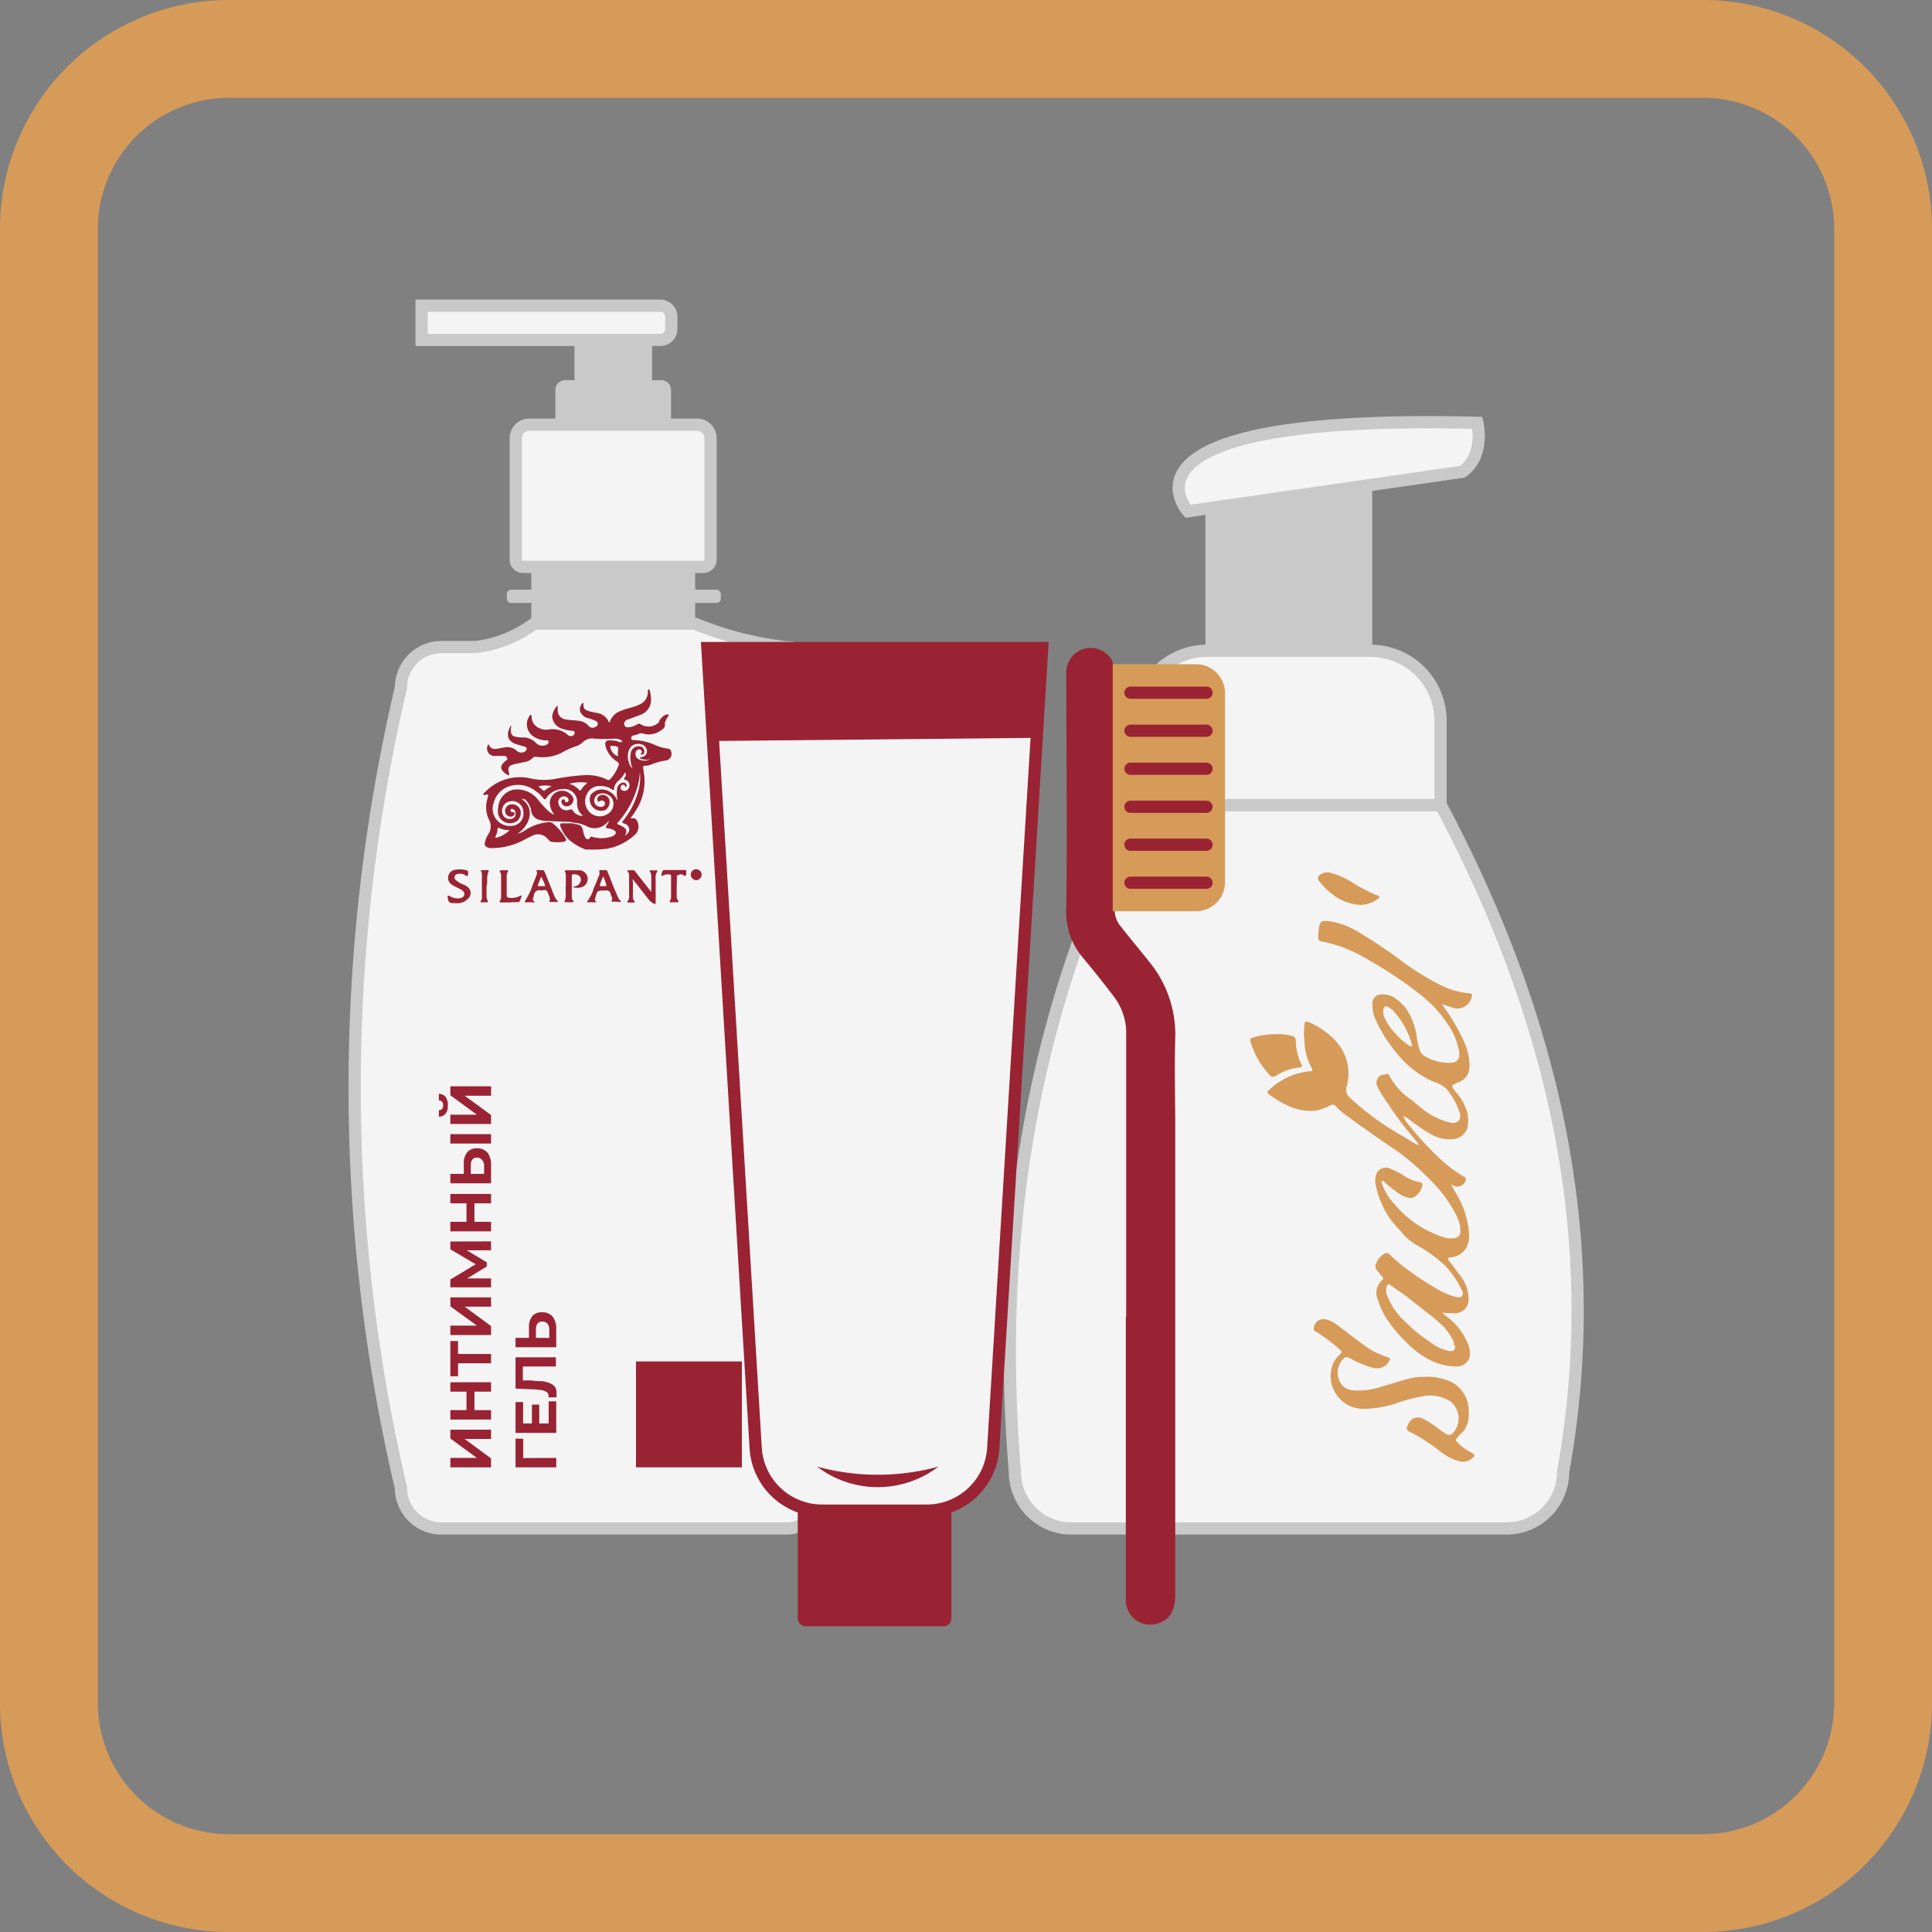 <svg xmlns="http://www.w3.org/2000/svg" viewBox="0 0 158 158"><rect x="0" y="0" width="158" height="158" fill="#808080" stroke="none"/><defs><style>.cls-1{fill:#d69b59;}.cls-2,.cls-6{fill:#f5f4f5;stroke-miterlimit:10;}.cls-2{stroke:#c9c9c9;}.cls-3{fill:#c9c9c9;}.cls-4{fill:#992333;}.cls-5{fill:none;stroke-linecap:round;stroke-linejoin:round;}.cls-5,.cls-6{stroke:#992333;}</style></defs><g id="_9._Средства_гигиены" data-name="9. Средства гигиены"><path class="cls-1" d="M139.28,8A10.73,10.73,0,0,1,150,18.72V139.28A10.73,10.73,0,0,1,139.28,150H18.72A10.73,10.73,0,0,1,8,139.28V18.72A10.73,10.73,0,0,1,18.72,8H139.28m0-8H18.72A18.72,18.72,0,0,0,0,18.72V139.28A18.72,18.72,0,0,0,18.72,158H139.28A18.72,18.72,0,0,0,158,139.28V18.72A18.72,18.72,0,0,0,139.28,0Z"/><path class="cls-2" d="M123.19,125H87.6A4.62,4.62,0,0,1,83,120.38q-2.49-30,10-54.54h24.83c9.57,18,13.33,36.13,10,54.54A4.62,4.62,0,0,1,123.19,125Z"/><path class="cls-2" d="M98.7,53.22h13.38a5.73,5.73,0,0,1,5.73,5.73v6.89a0,0,0,0,1,0,0H93a0,0,0,0,1,0,0V58.95A5.73,5.73,0,0,1,98.7,53.22Z"/><rect class="cls-3" x="98.58" y="39.1" width="13.64" height="14.15"/><path class="cls-2" d="M97.15,41.81s-7.33-8,23.67-7.23c0,0,.65,2.65-1.22,4Z"/><path class="cls-1" d="M117.91,82.12a16.15,16.15,0,0,1,1.86,3.16,4.67,4.67,0,0,1,.4,2.09,1.35,1.35,0,0,1-.91,1.14c-.61.26-.63.25-.21.78A4.53,4.53,0,0,1,120,91a3,3,0,0,1,0,1.26,1.38,1.38,0,0,1-1.11.9,3.19,3.19,0,0,1-2-.48,17.33,17.33,0,0,1-1.74-1.2,1.06,1.06,0,0,0-.4-.19,2.46,2.46,0,0,0,.25.44,26.31,26.31,0,0,0,2.73,3,10.61,10.61,0,0,0,2,1.5.22.22,0,0,1,.15.21.69.69,0,0,1-.89.57l-.33-.15.47.83a7.11,7.11,0,0,1,1,3.11,2.2,2.2,0,0,1-.17,1.16,1.64,1.64,0,0,1-1.32.87c-.22,0-.28.09-.13.29.28.36.55.73.82,1.09a3.09,3.09,0,0,1,.77,2,1.12,1.12,0,0,1-1.19,1.19c-.3,0-.6,0-.93-.06a1.29,1.29,0,0,0,.42.39,5.32,5.32,0,0,1,1.68,2.24,1.94,1.94,0,0,1,.12.53,1.05,1.05,0,0,1-1,1.25,4.9,4.9,0,0,1-2.64-.74,7.47,7.47,0,0,1-1.58-1.27,11.31,11.31,0,0,1-1.54-1.83,6.41,6.41,0,0,1-.76-1.61,1.38,1.38,0,0,1,.37-1.62c.1-.09.08-.17,0-.26s-.29-.36-.44-.53a.47.47,0,0,1-.08-.54,1.54,1.54,0,0,1,.66-.81.34.34,0,0,1,.46.06,12.74,12.74,0,0,0,1.38,1.17,22.56,22.56,0,0,0,2.34,1.55,6.08,6.08,0,0,0,1.73.76c.17,0,.33.07.46-.08a.41.41,0,0,0,0-.47,7.84,7.84,0,0,0-1.36-2,11,11,0,0,0-2.39-1.73,4.38,4.38,0,0,1-1.21-1.06,11.24,11.24,0,0,1-1-1.18,7.7,7.7,0,0,1-1.11-2.72,1.4,1.4,0,0,1,0-.5.85.85,0,0,1,1.32-.71,5.78,5.78,0,0,1,1.1.58,3.41,3.41,0,0,0,1.08.44c.38.09.39.13.27.49a1.35,1.35,0,0,1-.51.69.65.65,0,0,1-.57.12,2.24,2.24,0,0,1-.95-.47,10.69,10.69,0,0,1-1-.8c0-.06-.13-.14-.21-.09s0,.14,0,.22a4.88,4.88,0,0,0,1,1.64,8.65,8.65,0,0,0,4,2.72,1.7,1.7,0,0,0,1,.06.49.49,0,0,0,.41-.51,2.64,2.64,0,0,0-.31-1.29,10.8,10.8,0,0,0-2.09-2.87,23.09,23.09,0,0,0-2.26-2.05c-.6-.45-1.24-.85-1.85-1.28l-2-1.41c-.39-.28-.76-.58-1.15-.85a5.13,5.13,0,0,1-.53-.51.34.34,0,0,0-.42-.07,5,5,0,0,1-1.21.44,4.4,4.4,0,0,1-2.49-.51,8.34,8.34,0,0,1-1.31-.8c-.19-.13-.22-.23,0-.4a5.58,5.58,0,0,1,3.26-1.51c.29,0,.32-.08.17-.32a4.78,4.78,0,0,1-.56-2.15,6.11,6.11,0,0,1,0-1.35c0-.23.12-.29.33-.2a5.71,5.71,0,0,1,1.49.87,5,5,0,0,1,1.28,1.42,3.91,3.91,0,0,1,.37,2.9.87.87,0,0,0,.26,1,21.87,21.87,0,0,0,4.07,3c.47.26.92.57,1.39.83a.31.31,0,0,0,.17,0c-.18-.23-.35-.46-.54-.68a24,24,0,0,1-2-2.69,9.36,9.36,0,0,1-.86-1.38A.71.71,0,0,1,113,87.9c.11,0,.23,0,.35-.06a.24.24,0,0,1,.3.17,5.23,5.23,0,0,0,1.74,1.91l.85.7a5.85,5.85,0,0,0,2.33,1.18.71.71,0,0,0,.76-.18.78.78,0,0,0,0-.73,5.35,5.35,0,0,0-1-1.79,2.48,2.48,0,0,0-1.11-.64,7.9,7.9,0,0,1-3-2.34,11.49,11.49,0,0,1-1.74-2.78,2.72,2.72,0,0,1-.24-1.29.7.7,0,0,1,.72-.72,1.75,1.75,0,0,1,1.31.44,4.06,4.06,0,0,1,.67.64,5.54,5.54,0,0,1,.92,2.33,5.21,5.21,0,0,0,.2,1,1,1,0,0,0,.53.68,3.85,3.85,0,0,0,2.06.49c.55,0,.77-.38.68-.91a5.69,5.69,0,0,0-1-2.34,9.89,9.89,0,0,0-1.89-2.09,28.4,28.4,0,0,0-2.35-1.73c-.78-.53-1.59-1-2.41-1.48A11.41,11.41,0,0,0,108.14,77c-.26,0-.35-.15-.33-.42a4.54,4.54,0,0,1,.07-.82c.11-.4.25-.47.66-.44a6.1,6.1,0,0,1,2.55.9,39.22,39.22,0,0,1,3.36,2.24,21.78,21.78,0,0,0,3.16,2,6.67,6.67,0,0,0,2.51.77c.27,0,.31.11.22.36a1.2,1.2,0,0,1-1.65.78Zm1,27.93a.87.87,0,0,0-.07-.41,4.62,4.62,0,0,0-1.19-1.52c-.69-.62-1.45-1.15-2.16-1.73s-1.19-.86-1.78-1.3c-.14-.11-.23-.06-.29.09a1,1,0,0,0,0,.7,5.3,5.3,0,0,0,1.48,2.18,11.57,11.57,0,0,0,2,1.65,3.79,3.79,0,0,0,1.57.77C118.86,110.53,119,110.45,119,110.05ZM113.38,82.3a.21.21,0,0,0-.23.19,1.11,1.11,0,0,0,0,.51,3.32,3.32,0,0,0,.53,1,6.72,6.72,0,0,0,1.52,1.49c.07,0,.15.15.24.07s0-.15,0-.23a6.59,6.59,0,0,0-1.38-2.53A1.53,1.53,0,0,0,113.38,82.3Z"/><path class="cls-1" d="M116.62,112.59a4.44,4.44,0,0,1,1.49.21,2.64,2.64,0,0,1,2,2.64,2.37,2.37,0,0,1-.34,1.49c-.17.23-.41.39-.58.62s-.14.25,0,.4a4.06,4.06,0,0,0,1.19.87c.26.17.27.25,0,.44a1.14,1.14,0,0,1-1,.25,4.25,4.25,0,0,1-1.67-.87,15,15,0,0,0-2.23-1.45c-.17-.09-.4-.13-.44-.37a1.36,1.36,0,0,1,.51-.81,1,1,0,0,1,1,.11,8.14,8.14,0,0,1,1.2.81,4.83,4.83,0,0,0,.56.36.39.39,0,0,0,.5-.08,1.77,1.77,0,0,0-.2-2.6,3.06,3.06,0,0,0-2.31-.41,11.73,11.73,0,0,0-2.09.56,9.36,9.36,0,0,1-2.73.46,2.69,2.69,0,0,1-2.52-3.55,2.07,2.07,0,0,1,.6-.88c.19-.15.2-.27,0-.43a13.06,13.06,0,0,0-2-1.49c-.07,0-.13-.08-.12-.19a.81.81,0,0,1,1.08-.76,2.74,2.74,0,0,1,.89.48c.7.52,1.38,1.06,2.09,1.57a6.26,6.26,0,0,0,1.92,1c.28.08.3.16.15.41a1.15,1.15,0,0,1-1.38.45,8,8,0,0,1-1.69-.7c-.4-.22-.48-.2-.77.14a1.62,1.62,0,0,0,.12,2.11,1.49,1.49,0,0,0,.91.33,5.88,5.88,0,0,0,2.24-.32c.9-.23,1.76-.57,2.68-.74C116,112.59,116.32,112.61,116.62,112.59Z"/><path class="cls-1" d="M104.4,84.58a3.77,3.77,0,0,1,1.28.15.33.33,0,0,1,.29.34,4.49,4.49,0,0,0,.45,1.94c.09.16.07.27-.15.29a4.13,4.13,0,0,0-1.9.67.37.37,0,0,1-.55-.07,6.74,6.74,0,0,1-1.55-2.71c-.07-.2,0-.29.19-.34A6.28,6.28,0,0,1,104.4,84.58Z"/><path class="cls-1" d="M111.21,74a4,4,0,0,1-2.12-.77,5.8,5.8,0,0,1-1.18-1.14.33.33,0,0,1,0-.52,1,1,0,0,1,.87-.2,7.06,7.06,0,0,1,2,.91,13.15,13.15,0,0,0,1.83.94c.07,0,.17,0,.19.13s-.09.13-.15.18A2.42,2.42,0,0,1,111.21,74Z"/><rect class="cls-3" x="46.98" y="27.53" width="6.35" height="4.09"/><path class="cls-3" d="M46.23,31.09h7.85a.8.8,0,0,1,.8.8v2.83a0,0,0,0,1,0,0H45.42a0,0,0,0,1,0,0V31.9A.8.8,0,0,1,46.23,31.09Z"/><rect class="cls-3" x="43.45" y="45.39" width="13.4" height="6.01"/><rect class="cls-3" x="41.45" y="48.22" width="17.5" height="1.09" rx="0.35"/><path class="cls-2" d="M67.56,56.24a3.31,3.31,0,0,0-3.31-3.31A28.44,28.44,0,0,1,56.81,51H43.68a10,10,0,0,1-4.79,1.92H36.1a3.31,3.31,0,0,0-3.31,3.31,143.27,143.27,0,0,0,0,65.45A3.31,3.31,0,0,0,36.1,125H64.25a3.31,3.31,0,0,0,3.31-3.31Q56.07,91.48,67.56,56.24Z"/><path class="cls-2" d="M43.28,34.73H57a1.11,1.11,0,0,1,1.11,1.11v9.93a.59.59,0,0,1-.59.59H42.77a.59.59,0,0,1-.59-.59V35.84A1.11,1.11,0,0,1,43.28,34.73Z"/><path class="cls-2" d="M34.48,25H54a.9.9,0,0,1,.9.9v1a.9.9,0,0,1-.9.9H34.48a0,0,0,0,1,0,0V25A0,0,0,0,1,34.48,25Z"/><path class="cls-4" d="M46.9,67.28a1.12,1.12,0,0,0-.4-.07l-1.83-.07a2.62,2.62,0,0,1-.56-.09.87.87,0,0,1-.66-.69,1.63,1.63,0,0,0-.41-.88.35.35,0,0,0-.38-.13c1.13.73.7,2.14-.33,2.82a1.43,1.43,0,0,0,.6-.26,4,4,0,0,1,1.82-.66.54.54,0,0,1,.49.11,4.48,4.48,0,0,1,1,1.17c.1.19.06.25-.14.31a3.17,3.17,0,0,1-1,0,.2.2,0,0,1-.16-.09,1.26,1.26,0,0,1-.2-.2,1,1,0,0,0-1.19-.21c-.45.2-.86.46-1.32.64a5.79,5.79,0,0,1-2.06.38.52.52,0,0,1-.3-.06.31.31,0,0,1-.21-.41,1.8,1.8,0,0,1,.28-.67A1.17,1.17,0,0,0,40,67.05a2.28,2.28,0,0,1-.16-1.64,2.81,2.81,0,0,1,.08-.31c0-.11,0-.14-.12-.12s-.21.1-.26,0,.09-.16.16-.23a3.92,3.92,0,0,1,3.82-1.06,5.22,5.22,0,0,0,1.93,0,17.69,17.69,0,0,1,2.4-.3,3.78,3.78,0,0,1,1.81.37c.12.07.2,0,.28-.07a3.62,3.62,0,0,0,.64-1.07.24.24,0,0,0-.11-.33,2.15,2.15,0,0,1-.9-1.11c-.16-.53-.06-.66.48-.63a1.75,1.75,0,0,1,.6.14c.08,0,.16,0,.21,0s0-.14-.1-.18a1.15,1.15,0,0,0-.55-.1,13.71,13.71,0,0,1-1.57,0,1.08,1.08,0,0,0-1,.31,1.49,1.49,0,0,1-.63.34,6.37,6.37,0,0,0-1.15.54,3.54,3.54,0,0,1-2,.29.32.32,0,0,0-.31.11,1.14,1.14,0,0,1-.66.32l-.84.18c-.46.12-.56.3-.41.75,0,0,0,.09,0,.13s-.08,0-.12,0l-.16-.1c-.49-.36-.5-.68,0-1.06.06-.05.16-.09.12-.2a.24.24,0,0,0-.24-.2h-.72a.61.61,0,0,1-.62-.89s0-.05,0-.05.06,0,.07,0c.16.43.5.4.86.32l.44-.08a1.16,1.16,0,0,1,.95.24.55.55,0,0,0,.71.1.27.27,0,0,0,.14-.24c0-.11-.1-.13-.18-.16-.25-.09-.52-.14-.77-.24-.67-.28-.69-.77-.41-1.37,0,0,0-.08.08-.07s0,.07,0,.12a1.08,1.08,0,0,0,0,.4.42.42,0,0,0,.32.34,2.7,2.7,0,0,0,.63.07,1.41,1.41,0,0,1,1.09.45.74.74,0,0,0,.76.19.38.38,0,0,0,.18-.09.21.21,0,0,0,.08-.23c0-.11-.12-.08-.19-.08a1.91,1.91,0,0,1-1.1-.37,1.19,1.19,0,0,1-.24-1.65s.06-.09.1-.07.06.1.06.15a1,1,0,0,0,.63.94,1.33,1.33,0,0,0,.76.11,1.84,1.84,0,0,1,1.57.45.37.37,0,0,0,.48,0,.25.25,0,0,0,.07-.23c0-.11-.1-.1-.17-.11a3.66,3.66,0,0,1-.86-.18,1.11,1.11,0,0,1-.8-1,1.41,1.41,0,0,1,.37-.82.1.1,0,0,1,.08-.05s0,.06,0,.09v.27a.73.73,0,0,0,.64.75c.36.08.72.06,1.08.12a1.24,1.24,0,0,1,.84.45.41.41,0,0,0,.51.05A.26.26,0,0,0,48.8,59a3.55,3.55,0,0,0-.79-.29.84.84,0,0,1-.41-.28.64.64,0,0,1,0-.88s.06-.08.11-.06,0,.07,0,.1c0,.36.12.47.46.57a5.29,5.29,0,0,0,.69.15,1.26,1.26,0,0,1,.9.67s0,.08.07.08.05,0,.06-.08a1.42,1.42,0,0,1,.87-.84c.38-.17.78-.24,1.16-.37a3.25,3.25,0,0,0,.43-.18,1.08,1.08,0,0,0,.63-1c0-.08,0-.21.06-.22s.11.13.13.21a5,5,0,0,1,.07.54,1.31,1.31,0,0,1-.89,1.35l-1,.37a.45.45,0,0,0-.21.12.31.31,0,0,0-.07.34.25.25,0,0,0,.26.18,1.52,1.52,0,0,0,.78-.24.24.24,0,0,1,.3,0,1.19,1.19,0,0,0,1.4-.11s.07,0,.08-.1a1,1,0,0,1,.63-.6s.1,0,.14,0,0,.1,0,.14a1.27,1.27,0,0,0-.2.31c0,.1-.11.2-.09.3.06.33-.16.45-.38.59a1.6,1.6,0,0,1-1.36.23.51.51,0,0,0-.36,0,1.79,1.79,0,0,1-.41.13.27.27,0,0,0-.21.13c-.08.16,0,.26.14.26a4.72,4.72,0,0,1,1.92.47,3.65,3.65,0,0,0,.92.23.27.27,0,0,1,.24.2.55.55,0,0,1-.46.78,5,5,0,0,0-1.13.31,1.47,1.47,0,0,1-.55.12c-.11,0-.15,0-.13.16s.06.45.09.67a4.38,4.38,0,0,1-.48,2.46,5.7,5.7,0,0,1-.66,1l.28,0a.35.35,0,0,1,.29.26.92.92,0,0,1-.27,1.15,4.51,4.51,0,0,1-2.21,1.08,9.6,9.6,0,0,1-1.61.06.45.45,0,0,1-.16,0,4.68,4.68,0,0,1-1.33-.79,2.8,2.8,0,0,1-.73-1.18c0-.14.05-.17.16-.17.3,0,.61,0,.91,0a.39.39,0,0,0,.23.07c.38.07.5.18.58.56a1.62,1.62,0,0,0,.19.56.2.2,0,0,0,.36,0,.15.15,0,0,1,.21-.08,2.61,2.61,0,0,0,1.49,0,.74.74,0,0,0,.32-.16c.14-.13.13-.25,0-.35a1.29,1.29,0,0,0-.57-.19c-.15,0-.17-.09-.09-.21s.13-.23.21-.36l-.05,0-.14.13a1.37,1.37,0,0,1-1.56.31A2.71,2.71,0,0,0,46.9,67.28Zm.76-.55c-.09-.12-.17-.2-.25-.29a1.33,1.33,0,0,1-.15-.32,1.75,1.75,0,0,1-.06-.6,1.05,1.05,0,0,0-1.09-1,1.67,1.67,0,0,0-1.44.76c-.08.11-.14.13-.24,0a2.48,2.48,0,0,0-.67-.62,2.3,2.3,0,0,0-1.93-.41,1.94,1.94,0,0,0-1.46,1.42,1.41,1.41,0,0,0,1.5,1.87,1,1,0,0,0,.93-1.16.9.9,0,0,0-1-.86.79.79,0,0,0-.63,1.2.63.63,0,0,0,.83.18.44.44,0,0,0,.16-.43.31.31,0,0,0-.18-.28.17.17,0,0,0-.21,0,.13.13,0,0,0,0,.15.15.15,0,0,0,.18.08c.15,0,.15.06.12.17a.3.3,0,0,1-.31.19.45.45,0,0,1-.45-.44.53.53,0,0,1,.44-.55.72.72,0,0,1,.79.41.85.85,0,0,1-.23.92,1,1,0,0,1-1.57-.53,1.64,1.64,0,0,1,0-.54A1.58,1.58,0,0,1,42,64.58a2.16,2.16,0,0,1,2,.82,8.35,8.35,0,0,0,.8.88,1.53,1.53,0,0,0,.53.35l-.22-.36a1.68,1.68,0,0,1-.12-.38,1,1,0,0,1,1.76-.84.48.48,0,0,1,.11.53.56.56,0,0,1-.5.36.41.41,0,0,1-.45-.38.18.18,0,0,1,.15-.19c.1,0,.12,0,.14.13a.13.13,0,0,0,.17.1.16.16,0,0,0,.13-.18.3.3,0,0,0-.18-.24.45.45,0,0,0-.66.4.67.67,0,0,0,.91.64.2.2,0,0,1,.29.1A1,1,0,0,0,47.66,66.73Zm3.47-3.53c-.06,0-.06,0-.08.08a2.17,2.17,0,0,1-.45.55,1,1,0,0,0-.38.64c0,.15-.08.17-.19.08a1.58,1.58,0,0,0-1-.27,1.11,1.11,0,0,0-1,.6,1.26,1.26,0,0,0,0,1.3,1.19,1.19,0,0,0,1.75.33.94.94,0,0,0,.29-1.19A.9.9,0,0,0,49,64.93a.57.57,0,0,0-.4.49.49.49,0,0,0,.24.49.61.61,0,0,0,.4.07.28.28,0,0,0,.23-.22.22.22,0,0,0-.1-.24.27.27,0,0,0-.32,0s-.08.1-.14,0a.16.16,0,0,1-.06-.17.29.29,0,0,1,.14-.25.49.49,0,0,1,.48-.06.53.53,0,0,1,.38.5.74.74,0,0,1-.37.71A.93.93,0,0,1,48.31,65a1.18,1.18,0,0,1,1.45-.31,1.45,1.45,0,0,1,.71.75c.05-.09,0-.16,0-.23a2.42,2.42,0,0,1,0-.71A.55.55,0,0,1,51,64a.25.25,0,0,1,.24.27.09.09,0,0,1-.07.1c-.05,0,0,0-.05-.08a.17.17,0,0,0-.3-.05.24.24,0,0,0,0,.35.41.41,0,0,0,.37.07.44.44,0,0,0,.29-.42.42.42,0,0,0-.28-.44c-.15-.05-.22-.08-.1-.24A.29.29,0,0,0,51.13,63.2Zm1.2-.08a5.31,5.31,0,0,1-.28,1.48,7.29,7.29,0,0,1-1.51,2.65c-.09.09-.08.13,0,.17a2.11,2.11,0,0,1,.34.16c.37.19.43.39.22.77.21-.14.38-.29.36-.55a.52.52,0,0,0-.37-.43c-.26-.09-.23-.13-.08-.32a6.57,6.57,0,0,0,1.25-2.59A4,4,0,0,0,52.33,63.12Zm0-1.14a.12.12,0,0,1,.12-.06.49.49,0,0,0,.39-.74.66.66,0,0,0-.63-.34.75.75,0,0,0-.71.37,1.38,1.38,0,0,0-.08,1.11,1,1,0,0,0,.31.53,2.37,2.37,0,0,1-.14-1.31.64.64,0,0,1,.78-.49.39.39,0,0,1,.31.48.23.23,0,0,1-.12.18s-.12,0-.16,0,0-.09.06-.12a.15.15,0,0,0,0-.18.18.18,0,0,0-.2-.12.27.27,0,0,0-.25.17.5.5,0,0,0,.16.6,1.06,1.06,0,0,0,1.06,0A1.1,1.1,0,0,1,52.32,62ZM46.55,64.1a1.69,1.69,0,0,1,.83.52c0,.06.1,0,.13,0a1.6,1.6,0,0,1,.45-.52S48,64,48,64s0,0-.09,0A3.45,3.45,0,0,0,46.55,64.1Zm-4.86,3.78a1.68,1.68,0,0,1-.88-.18c-.07,0-.12,0-.12.07a1.51,1.51,0,0,1-.16.63c-.06.12,0,.12.09.1A2.35,2.35,0,0,0,41.69,67.88Zm8.87-6a1.1,1.1,0,0,1,0-.54c0-.21,0-.27-.2-.31A1.69,1.69,0,0,0,50,61c-.06,0-.09,0-.09.1A.94.94,0,0,0,50.56,61.85Zm-5.4,2.43a2.21,2.21,0,0,0-1.14,0l.4.33s.08.07.13,0A2.11,2.11,0,0,1,45.16,64.28Z"/><path class="cls-4" d="M53.26,73c0-.23,0-.46,0-.69s0-.46,0-.69a.5.5,0,0,0-.1-.31c-.09-.1,0-.13.07-.13h.45s.14,0,.07.09a.93.93,0,0,0-.13.63c0,.6,0,1.21,0,1.81,0,.25,0,.27-.25.14a1.64,1.64,0,0,1-.4-.39l-.61-.78-.6-.76c-.07,0,0,.1,0,.14v1.22a.52.52,0,0,0,.12.41c.07.07,0,.12,0,.12h-.5c-.08,0-.1-.06-.05-.12a.61.61,0,0,0,.12-.47V71.63a.45.45,0,0,0-.1-.33c-.08-.08-.06-.13.06-.13s.24,0,.37,0,.14.06.19.13l1.28,1.63A.11.11,0,0,0,53.26,73Z"/><path class="cls-4" d="M49.41,72.83c-.54,0-.55,0-.7.47,0,.13-.13.26,0,.41s0,.08-.08.08H48.1c-.07,0-.11,0-.05-.11a3.32,3.32,0,0,0,.52-1.07c.14-.29.25-.59.37-.9a.61.61,0,0,0,.07-.46c0-.08,0-.09.08-.09h.45c.11,0,.13.09.16.17.2.48.39,1,.58,1.44.1.23.19.45.29.67a.57.57,0,0,0,.08.13c0,.06.15.09.12.17s-.15,0-.22,0H50.1c-.05,0-.13,0-.08-.08.13-.22-.05-.38-.08-.56C49.87,72.81,49.63,72.79,49.41,72.83Zm-.07-1.17c-.07.15-.12.27-.17.39-.16.47-.23.43.34.42h0c.08,0,.1,0,.07-.12S49.44,71.92,49.34,71.66Z"/><path class="cls-4" d="M44.28,72.83a.45.45,0,0,0-.62.4c0,.16-.18.3,0,.48s0,.08-.08.08H43c-.06,0-.12,0-.06-.11a6,6,0,0,0,.66-1.41c.11-.24.19-.49.29-.73a.32.32,0,0,0,0-.27c-.05-.1,0-.11.08-.11h.39c.12,0,.15.08.19.16.25.61.49,1.22.74,1.84a1.46,1.46,0,0,0,.3.51s.06,0,0,.09-.05,0-.08,0H45c-.07,0-.11,0-.05-.11s0-.17,0-.25-.11-.26-.15-.4-.13-.23-.3-.21A1.92,1.92,0,0,1,44.28,72.83Zm0-1.14a1.42,1.42,0,0,0-.16.36c-.21.49-.23.42.33.42,0,0,0,0,.06,0s.08,0,.06-.09A5.07,5.07,0,0,0,44.26,71.69Z"/><path class="cls-4" d="M38.28,71.44c0,.07,0,.16-.05.2s-.12,0-.18-.07a.82.82,0,0,0-.65-.09.28.28,0,0,0-.13.49,2.09,2.09,0,0,0,.61.36,1.41,1.41,0,0,1,.42.26.61.61,0,0,1,0,.88,1.17,1.17,0,0,1-1,.39l-.19,0c-.38,0-.43-.08-.5-.46,0,0,0-.11,0-.14s.1,0,.14,0a1.25,1.25,0,0,0,.77.21.57.57,0,0,0,.29-.08.31.31,0,0,0,.08-.49.72.72,0,0,0-.24-.18l-.55-.28a.85.85,0,0,1-.39-.36.66.66,0,0,1,.43-.93,2,2,0,0,1,.9,0C38.21,71.16,38.32,71.23,38.28,71.44Z"/><path class="cls-4" d="M46.27,72.47v-.88a.49.49,0,0,0-.06-.29c-.06-.09,0-.13.07-.13.37,0,.75,0,1.12,0a.71.71,0,0,1,.11,1.4,1.14,1.14,0,0,1-.55,0s-.1,0-.09-.07.05,0,.08,0a.63.63,0,0,0,.51-.35.46.46,0,0,0-.06-.5.68.68,0,0,0-.56-.14.13.13,0,0,0-.08.14c0,.59,0,1.17,0,1.76a.34.34,0,0,0,.1.23c.1.1.05.14-.07.15h-.52c-.05,0-.14,0-.09-.09a1.32,1.32,0,0,0,.08-.65c0-.2,0-.39,0-.59Z"/><path class="cls-4" d="M55.34,72.53v.75a.53.53,0,0,0,.12.38c.07.07,0,.13-.05.13h-.56c-.08,0-.12,0-.06-.12a.67.67,0,0,0,.09-.41V71.75c0-.23,0-.24-.25-.24a.75.75,0,0,0-.41.09s-.08.06-.12,0,0-.08,0-.12c.09-.34.09-.33.43-.33H56c.11,0,.13,0,.12.13l0,.18c0,.14-.06.23-.23.11s-.29-.06-.44,0-.09.1-.09.18Z"/><path class="cls-4" d="M41.64,73.8H41c-.12,0-.19,0-.1-.16a.51.51,0,0,0,.08-.32c0-.56,0-1.11,0-1.67a.61.61,0,0,0-.09-.35c-.06-.09,0-.13.07-.13s.34,0,.5,0,.12,0,.07.12a.76.76,0,0,0-.09.45c0,.48,0,1,0,1.46,0,.16.05.22.21.22a1.44,1.44,0,0,0,.89-.16s.06-.05.1,0a.1.1,0,0,1,0,.09s0,0,0,0c-.19.46-.06.43-.62.43Z"/><path class="cls-4" d="M39.79,72.5v.75a.65.65,0,0,0,.1.41c0,.07,0,.13,0,.13h-.55c-.07,0-.1,0,0-.12a.6.6,0,0,0,.07-.39c0-.58,0-1.15,0-1.72a.49.49,0,0,0-.06-.29c-.05-.06,0-.11,0-.11h.54c.05,0,.1,0,.07.08a1.8,1.8,0,0,0-.11.86Z"/><path class="cls-4" d="M56.92,71.09a.45.45,0,0,1,.46.43.46.46,0,0,1-.45.46.46.46,0,0,1-.44-.44A.44.44,0,0,1,56.92,71.09Z"/><polygon class="cls-4" points="39 119.23 36.83 119.23 36.83 120 40.16 120 40.16 119.27 38 117.68 40.16 117.68 40.16 116.92 36.83 116.92 36.83 117.64 39 119.23"/><polygon class="cls-4" points="38.15 113.81 38.15 115.32 36.83 115.32 36.83 116.09 40.16 116.09 40.16 115.32 38.8 115.32 38.8 113.81 40.16 113.81 40.16 113.04 36.83 113.04 36.83 113.81 38.15 113.81"/><polygon class="cls-4" points="37.46 112.55 37.46 111.49 40.16 111.49 40.16 110.73 37.46 110.73 37.46 109.67 36.83 109.67 36.83 112.55 37.46 112.55"/><polygon class="cls-4" points="39 108.41 36.83 108.41 36.83 109.18 40.16 109.18 40.16 108.45 38 106.86 40.16 106.86 40.16 106.1 36.83 106.1 36.83 106.83 39 108.41"/><polygon class="cls-4" points="36.83 102.17 38.9 103.39 36.83 104.64 36.83 105.28 40.16 105.28 40.16 104.55 38.21 104.55 39.81 103.57 39.81 103.23 38.17 102.25 40.16 102.25 40.16 101.52 36.83 101.53 36.83 102.17"/><polygon class="cls-4" points="38.15 98.41 38.15 99.92 36.83 99.92 36.83 100.7 40.16 100.7 40.16 99.92 38.8 99.92 38.8 98.41 40.16 98.41 40.16 97.64 36.83 97.64 36.83 98.41 38.15 98.41"/><rect class="cls-4" x="36.83" y="92.75" width="3.33" height="0.77"/><path class="cls-4" d="M37.93,95.2V96h-1.1v.77h3.33v-1.5a1.6,1.6,0,0,0-.29-1,1.07,1.07,0,0,0-.87-.36,1,1,0,0,0-.8.33A1.41,1.41,0,0,0,37.93,95.2Zm1.51-.32a.7.7,0,0,1,.15.47V96H38.5v-.69a.8.8,0,0,1,.12-.47.46.46,0,0,1,.4-.17A.53.53,0,0,1,39.44,94.88Z"/><polygon class="cls-4" points="39 91.16 36.83 91.16 36.83 91.92 40.16 91.92 40.16 91.19 38 89.61 40.16 89.61 40.16 88.84 36.83 88.84 36.83 89.57 39 91.16"/><path class="cls-4" d="M36.62,90.39a1,1,0,0,0-.19-.7.71.71,0,0,0-.54-.23V90a.35.35,0,0,1,.26.1.45.45,0,0,1,.09.3.42.42,0,0,1-.09.29.35.35,0,0,1-.26.1v.53a.71.71,0,0,0,.54-.23A1,1,0,0,0,36.62,90.39Z"/><polygon class="cls-4" points="45.49 120 45.49 119.23 42.79 119.24 42.79 117.66 42.16 117.65 42.16 120 45.49 120"/><polygon class="cls-4" points="44.1 116.41 44.1 114.87 43.5 114.87 43.5 116.41 42.78 116.41 42.78 114.66 42.16 114.66 42.16 117.18 45.49 117.18 45.49 114.6 44.87 114.6 44.87 116.41 44.1 116.41"/><path class="cls-4" d="M43.51,113.62a6.5,6.5,0,0,1,.73.06,1,1,0,0,1,.46.16.33.33,0,0,1,.16.3.68.68,0,0,1,0,.14l.65,0a1.91,1.91,0,0,0,0-.21,1,1,0,0,0,0-.17.83.83,0,0,0-.13-.49,1,1,0,0,0-.41-.29,2.58,2.58,0,0,0-.64-.17c-.26,0-.55,0-.88-.06l-.69,0v-1.14h2.7V111H42.16v2.56Z"/><path class="cls-4" d="M43.53,107.63a1.44,1.44,0,0,0-.27.94v.84h-1.1v.77h3.33v-1.5a1.6,1.6,0,0,0-.29-1,1.07,1.07,0,0,0-.87-.36A1,1,0,0,0,43.53,107.63Zm1.24.62a.7.7,0,0,1,.15.47v.69H43.83v-.69a.8.8,0,0,1,.12-.47.46.46,0,0,1,.4-.17A.53.53,0,0,1,44.77,108.25Z"/><rect class="cls-4" x="52.01" y="111.34" width="8.66" height="8.66"/><path class="cls-4" d="M92.1,107.69c0-7.65,0-15.3,0-23a4.93,4.93,0,0,0-1-3.18c-.76-1-1.55-2-2.32-2.92l-.16-.2a5.78,5.78,0,0,1-1.42-4.12c.09-6.44,0-12.88,0-19.32a2,2,0,0,1,3.71-1,3.18,3.18,0,0,1,.26,1.3q0,9.52,0,19.06a2,2,0,0,0,.46,1.42c.78,1,1.55,1.91,2.31,2.87a9.36,9.36,0,0,1,2.17,6.36c-.07,2.35,0,4.7,0,7q0,19.22,0,38.44c0,1.29-.41,2-1.31,2.33A2,2,0,0,1,92.07,131c0-7.76,0-15.51,0-23.26Z"/><path class="cls-1" d="M97.78,74.52H91V54.32h6.81a2.37,2.37,0,0,1,2.37,2.37V72.15A2.37,2.37,0,0,1,97.78,74.52Z"/><line class="cls-5" x1="92.45" y1="72.19" x2="98.67" y2="72.19"/><line class="cls-5" x1="92.45" y1="69.08" x2="98.67" y2="69.08"/><line class="cls-5" x1="92.45" y1="65.98" x2="98.67" y2="65.98"/><line class="cls-5" x1="92.45" y1="62.87" x2="98.67" y2="62.87"/><line class="cls-5" x1="92.45" y1="59.76" x2="98.67" y2="59.76"/><line class="cls-5" x1="92.45" y1="56.65" x2="98.67" y2="56.65"/><path class="cls-6" d="M67.24,123.54h8.55a5.45,5.45,0,0,0,5.44-5.12l4-65.42H57.85l3.95,65.42A5.45,5.45,0,0,0,67.24,123.54Z"/><path class="cls-4" d="M76.75,119.94a8.18,8.18,0,0,1-9.93,0,18.9,18.9,0,0,0,9.93,0Z"/><polygon class="cls-4" points="84.73 60.34 85.18 53 57.85 53 58.31 60.6 84.73 60.34"/><rect class="cls-4" x="65.24" y="123.2" width="12.56" height="9.8" rx="0.63"/></g></svg>